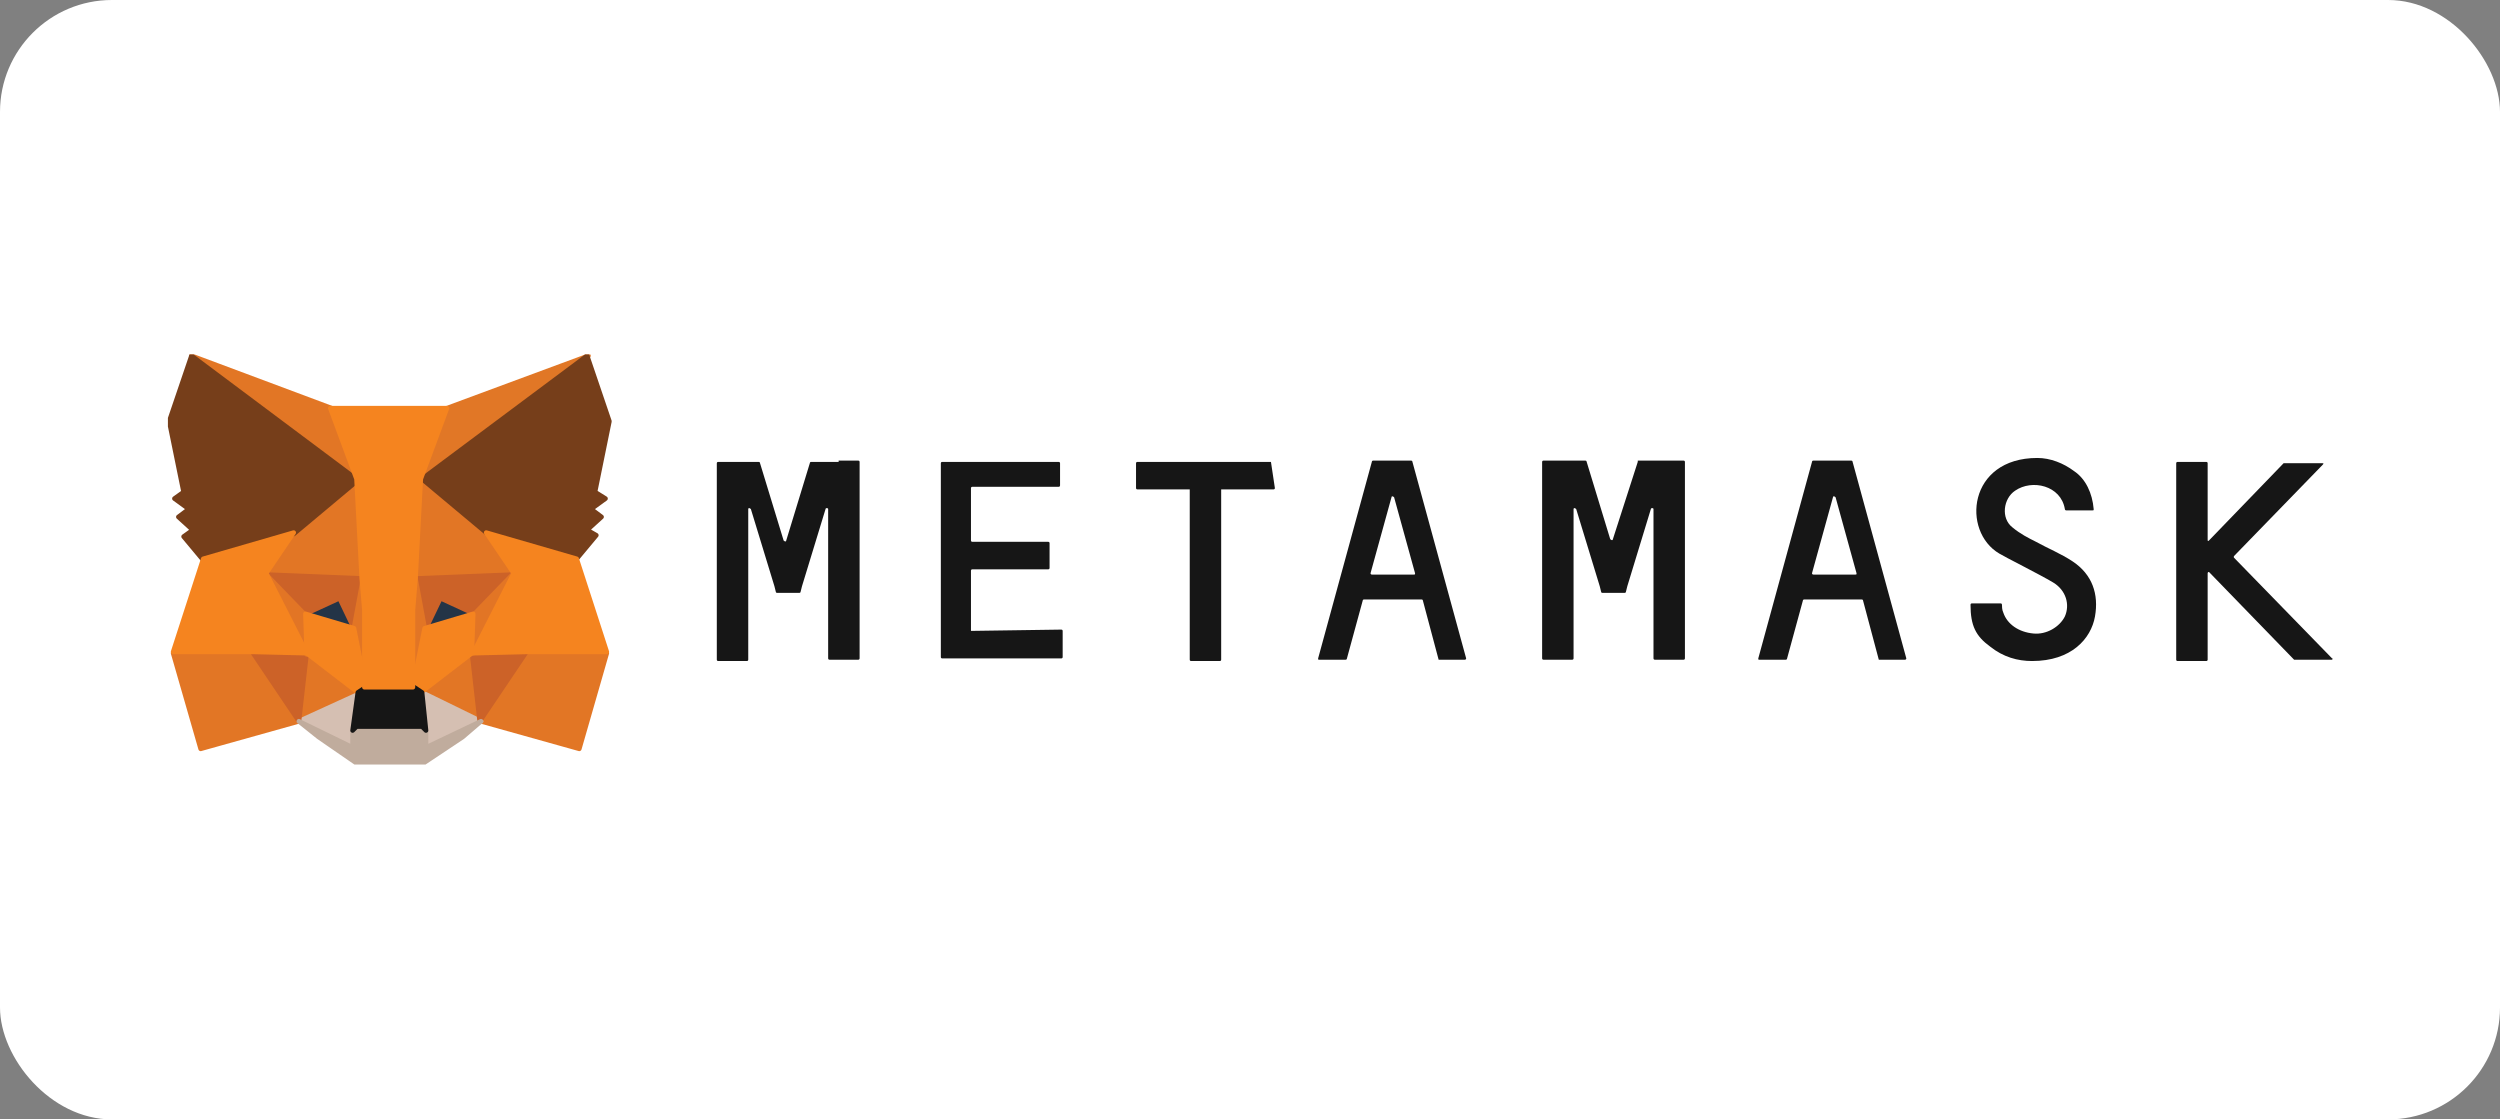 <svg width="134" height="60" viewBox="0 0 134 60" fill="none" xmlns="http://www.w3.org/2000/svg">
<rect x="0" y="0" width="134" height="60" fill="#808080" stroke="none"/>
<rect width="134" height="60" rx="6" fill="white"/>
<g clip-path="url(#clip0_21482_14657)">
<path d="M111.097 30.094C110.465 29.673 109.763 29.392 109.131 29.041C108.71 28.83 108.288 28.619 107.867 28.268C107.235 27.777 107.376 26.724 108.008 26.302C108.92 25.67 110.465 26.021 110.676 27.285C110.676 27.285 110.676 27.356 110.746 27.356H112.15C112.221 27.356 112.221 27.356 112.221 27.285C112.15 26.443 111.799 25.67 111.167 25.249C110.606 24.828 109.903 24.547 109.201 24.547C105.48 24.547 105.129 28.479 107.165 29.673C107.376 29.813 109.342 30.796 110.044 31.218C110.746 31.639 110.957 32.411 110.676 33.043C110.395 33.605 109.693 34.026 108.991 33.956C108.218 33.886 107.586 33.465 107.376 32.833C107.305 32.692 107.305 32.481 107.305 32.411C107.305 32.411 107.305 32.341 107.235 32.341H105.69C105.69 32.341 105.62 32.341 105.62 32.411C105.62 33.535 105.901 34.096 106.673 34.658C107.376 35.22 108.148 35.431 108.92 35.431C111.027 35.431 112.08 34.237 112.291 33.043C112.501 31.849 112.15 30.796 111.097 30.094Z" fill="#161616"/>
<path d="M44.951 24.758H44.249H43.477C43.477 24.758 43.406 24.758 43.406 24.828L42.142 28.971C42.142 29.041 42.072 29.041 42.002 28.971L40.738 24.828C40.738 24.828 40.738 24.758 40.668 24.758H39.895H39.193H38.491C38.491 24.758 38.421 24.758 38.421 24.828V35.361C38.421 35.361 38.421 35.431 38.491 35.431H40.036C40.036 35.431 40.106 35.431 40.106 35.361V27.286C40.106 27.215 40.176 27.215 40.247 27.286L41.511 31.428L41.581 31.709C41.581 31.709 41.581 31.779 41.651 31.779H42.845C42.845 31.779 42.915 31.779 42.915 31.709L42.985 31.428L44.249 27.286C44.249 27.215 44.389 27.215 44.389 27.286V35.29C44.389 35.29 44.389 35.361 44.46 35.361H46.004C46.004 35.361 46.075 35.361 46.075 35.29V24.758C46.075 24.758 46.075 24.688 46.004 24.688H44.951V24.758Z" fill="#161616"/>
<path d="M87.784 24.758C87.714 24.758 87.714 24.758 87.784 24.758L86.45 28.901C86.45 28.971 86.38 28.971 86.309 28.901L85.046 24.758C85.046 24.758 85.046 24.688 84.975 24.688H82.728C82.728 24.688 82.658 24.688 82.658 24.758V35.29C82.658 35.29 82.658 35.361 82.728 35.361H84.273C84.273 35.361 84.343 35.361 84.343 35.29V27.286C84.343 27.215 84.414 27.215 84.484 27.286L85.748 31.428L85.818 31.709C85.818 31.709 85.818 31.779 85.888 31.779H87.082C87.082 31.779 87.152 31.779 87.152 31.709L87.222 31.428L88.486 27.286C88.486 27.215 88.627 27.215 88.627 27.286V35.29C88.627 35.29 88.627 35.361 88.697 35.361H90.242C90.242 35.361 90.312 35.361 90.312 35.29V24.758C90.312 24.758 90.312 24.688 90.242 24.688H87.784V24.758Z" fill="#161616"/>
<path d="M68.123 24.758H65.314H63.77H60.961C60.961 24.758 60.891 24.758 60.891 24.828V26.162C60.891 26.162 60.891 26.232 60.961 26.232H63.77V35.361C63.77 35.361 63.77 35.431 63.84 35.431H65.385C65.385 35.431 65.455 35.431 65.455 35.361V26.232H68.263C68.263 26.232 68.334 26.232 68.334 26.162L68.123 24.758Z" fill="#161616"/>
<path d="M77.111 35.361H78.516C78.586 35.361 78.586 35.29 78.586 35.29L75.707 24.758C75.707 24.758 75.707 24.688 75.637 24.688H75.075H74.162H73.6C73.6 24.688 73.53 24.688 73.53 24.758L70.651 35.29C70.651 35.361 70.651 35.361 70.722 35.361H72.126C72.126 35.361 72.196 35.361 72.196 35.29L73.039 32.201C73.039 32.201 73.039 32.131 73.109 32.131H76.199C76.199 32.131 76.269 32.131 76.269 32.201L77.111 35.361C77.041 35.361 77.041 35.361 77.111 35.361ZM73.46 30.726L74.584 26.654C74.584 26.583 74.654 26.583 74.724 26.654L75.847 30.726C75.847 30.797 75.847 30.797 75.777 30.797H73.53C73.46 30.797 73.46 30.726 73.46 30.726Z" fill="#161616"/>
<path d="M100.704 35.361H102.109C102.179 35.361 102.179 35.29 102.179 35.29L99.3 24.758C99.3 24.758 99.3 24.688 99.23 24.688H98.668H97.755H97.193C97.193 24.688 97.123 24.688 97.123 24.758L94.244 35.29C94.244 35.361 94.244 35.361 94.314 35.361H95.719C95.719 35.361 95.789 35.361 95.789 35.29L96.632 32.201C96.632 32.201 96.632 32.131 96.702 32.131H99.791C99.791 32.131 99.862 32.131 99.862 32.201L100.704 35.361ZM97.123 30.726L98.247 26.654C98.247 26.583 98.317 26.583 98.387 26.654L99.51 30.726C99.51 30.797 99.51 30.797 99.44 30.797H97.193C97.123 30.797 97.123 30.726 97.123 30.726Z" fill="#161616"/>
<path d="M52.044 33.816V30.586C52.044 30.586 52.044 30.516 52.114 30.516H56.187C56.187 30.516 56.257 30.516 56.257 30.445V29.111C56.257 29.111 56.257 29.041 56.187 29.041H52.114C52.114 29.041 52.044 29.041 52.044 28.971V26.162C52.044 26.162 52.044 26.092 52.114 26.092H56.748C56.748 26.092 56.819 26.092 56.819 26.022V24.828C56.819 24.828 56.819 24.758 56.748 24.758H52.044H50.499C50.499 24.758 50.429 24.758 50.429 24.828V26.162V29.041V30.445V33.816V35.22C50.429 35.22 50.429 35.291 50.499 35.291H52.044H56.889C56.889 35.291 56.959 35.291 56.959 35.22V33.816C56.959 33.816 56.959 33.746 56.889 33.746L52.044 33.816Z" fill="#161616"/>
<path d="M125 35.291L119.734 29.884V29.814L124.509 24.898C124.579 24.828 124.509 24.828 124.439 24.828H122.473C122.473 24.828 122.473 24.828 122.402 24.828L118.4 28.971C118.33 29.041 118.33 28.971 118.33 28.901V24.828C118.33 24.828 118.33 24.758 118.26 24.758H116.715C116.715 24.758 116.645 24.758 116.645 24.828V35.361C116.645 35.361 116.645 35.431 116.715 35.431H118.26C118.26 35.431 118.33 35.431 118.33 35.361V30.726C118.33 30.656 118.4 30.656 118.4 30.656L122.964 35.361C122.964 35.361 122.964 35.361 123.034 35.361H125C125 35.361 125.071 35.291 125 35.291Z" fill="#161616"/>
<path d="M31.54 19.07L22.271 25.881L23.957 21.879L31.54 19.07Z" fill="#E17726" stroke="#E17726" stroke-width="0.25" stroke-linecap="round" stroke-linejoin="round"/>
<path d="M10.264 19.07L19.392 25.952L17.777 21.879L10.264 19.07Z" fill="#E27625" stroke="#E27625" stroke-width="0.25" stroke-linecap="round" stroke-linejoin="round"/>
<path d="M28.24 34.94L25.782 38.661L31.049 40.136L32.523 35.01L28.24 34.94Z" fill="#E27625" stroke="#E27625" stroke-width="0.25" stroke-linecap="round" stroke-linejoin="round"/>
<path d="M9.281 35.01L10.756 40.136L16.022 38.661L13.565 34.94L9.281 35.01Z" fill="#E27625" stroke="#E27625" stroke-width="0.25" stroke-linecap="round" stroke-linejoin="round"/>
<path d="M15.741 28.55L14.267 30.727L19.463 30.938L19.322 25.32L15.741 28.55Z" fill="#E27625" stroke="#E27625" stroke-width="0.25" stroke-linecap="round" stroke-linejoin="round"/>
<path d="M26.063 28.55L22.412 25.32L22.271 31.008L27.468 30.797L26.063 28.55Z" fill="#E27625" stroke="#E27625" stroke-width="0.25" stroke-linecap="round" stroke-linejoin="round"/>
<path d="M16.021 38.661L19.181 37.116L16.443 35.01L16.021 38.661Z" fill="#E27625" stroke="#E27625" stroke-width="0.25" stroke-linecap="round" stroke-linejoin="round"/>
<path d="M22.622 37.116L25.782 38.661L25.361 35.01L22.622 37.116Z" fill="#E27625" stroke="#E27625" stroke-width="0.25" stroke-linecap="round" stroke-linejoin="round"/>
<path d="M25.782 38.662L22.622 37.117L22.903 39.154V39.996L25.782 38.662Z" fill="#D5BFB2" stroke="#D5BFB2" stroke-width="0.25" stroke-linecap="round" stroke-linejoin="round"/>
<path d="M16.021 38.66L18.971 40.065V39.222L19.252 37.185L16.021 38.66Z" fill="#D5BFB2" stroke="#D5BFB2" stroke-width="0.25" stroke-linecap="round" stroke-linejoin="round"/>
<path d="M18.971 33.676L16.373 32.903L18.199 32.06L18.971 33.676Z" fill="#233447" stroke="#233447" stroke-width="0.25" stroke-linecap="round" stroke-linejoin="round"/>
<path d="M22.763 33.676L23.535 32.06L25.361 32.903L22.763 33.676Z" fill="#233447" stroke="#233447" stroke-width="0.25" stroke-linecap="round" stroke-linejoin="round"/>
<path d="M16.022 38.661L16.443 34.94L13.565 35.01L16.022 38.661Z" fill="#CC6228" stroke="#CC6228" stroke-width="0.25" stroke-linecap="round" stroke-linejoin="round"/>
<path d="M25.291 34.94L25.712 38.661L28.17 35.01L25.291 34.94Z" fill="#CC6228" stroke="#CC6228" stroke-width="0.25" stroke-linecap="round" stroke-linejoin="round"/>
<path d="M27.538 30.797L22.342 31.008L22.833 33.676L23.606 32.061L25.431 32.903L27.538 30.797Z" fill="#CC6228" stroke="#CC6228" stroke-width="0.25" stroke-linecap="round" stroke-linejoin="round"/>
<path d="M16.373 32.903L18.199 32.061L18.971 33.676L19.463 31.008L14.267 30.797L16.373 32.903Z" fill="#CC6228" stroke="#CC6228" stroke-width="0.25" stroke-linecap="round" stroke-linejoin="round"/>
<path d="M14.267 30.797L16.443 35.08L16.373 32.974L14.267 30.797Z" fill="#E27525" stroke="#E27525" stroke-width="0.25" stroke-linecap="round" stroke-linejoin="round"/>
<path d="M25.431 32.903L25.36 35.01L27.537 30.727L25.431 32.903Z" fill="#E27525" stroke="#E27525" stroke-width="0.25" stroke-linecap="round" stroke-linejoin="round"/>
<path d="M19.462 31.008L18.971 33.676L19.603 36.836L19.743 32.693L19.462 31.008Z" fill="#E27525" stroke="#E27525" stroke-width="0.25" stroke-linecap="round" stroke-linejoin="round"/>
<path d="M22.271 31.008L21.99 32.693L22.131 36.836L22.763 33.676L22.271 31.008Z" fill="#E27525" stroke="#E27525" stroke-width="0.25" stroke-linecap="round" stroke-linejoin="round"/>
<path d="M22.763 33.675L22.131 36.834L22.552 37.115L25.291 35.009L25.361 32.902L22.763 33.675Z" fill="#F5841F" stroke="#F5841F" stroke-width="0.25" stroke-linecap="round" stroke-linejoin="round"/>
<path d="M16.373 32.902L16.443 35.009L19.182 37.115L19.603 36.834L18.971 33.675L16.373 32.902Z" fill="#F5841F" stroke="#F5841F" stroke-width="0.25" stroke-linecap="round" stroke-linejoin="round"/>
<path d="M22.833 40.065V39.222L22.622 39.011H19.111L18.9 39.222V40.065L16.021 38.66L17.075 39.503L19.111 40.907H22.692L24.799 39.503L25.782 38.66L22.833 40.065Z" fill="#C0AC9D" stroke="#C0AC9D" stroke-width="0.25" stroke-linecap="round" stroke-linejoin="round"/>
<path d="M22.622 37.117L22.201 36.836H19.603L19.181 37.117L18.9 39.153L19.111 38.943H22.622L22.833 39.153L22.622 37.117Z" fill="#161616" stroke="#161616" stroke-width="0.25" stroke-linecap="round" stroke-linejoin="round"/>
<path d="M31.891 26.373L32.663 22.581L31.47 19.07L22.622 25.671L26.063 28.55L30.908 29.954L31.961 28.69L31.47 28.409L32.242 27.707L31.68 27.286L32.453 26.724L31.891 26.373Z" fill="#763E1A" stroke="#763E1A" stroke-width="0.25" stroke-linecap="round" stroke-linejoin="round"/>
<path d="M9.07 22.581L9.843 26.373L9.351 26.724L10.124 27.286L9.562 27.707L10.334 28.409L9.843 28.76L10.896 30.024L15.741 28.62L19.182 25.741L10.264 19.07L9.07 22.581Z" fill="#763E1A" stroke="#763E1A" stroke-width="0.25" stroke-linecap="round" stroke-linejoin="round"/>
<path d="M30.908 29.953L26.062 28.549L27.537 30.726L25.36 35.009L28.239 34.939H32.523L30.908 29.953Z" fill="#F5841F" stroke="#F5841F" stroke-width="0.25" stroke-linecap="round" stroke-linejoin="round"/>
<path d="M15.741 28.549L10.896 29.953L9.281 34.939H13.565L16.444 35.009L14.267 30.726L15.741 28.549Z" fill="#F5841F" stroke="#F5841F" stroke-width="0.25" stroke-linecap="round" stroke-linejoin="round"/>
<path d="M22.271 31.007L22.552 25.671L23.956 21.879H17.707L19.111 25.671L19.392 31.007L19.533 32.693V36.835H22.131V32.693L22.271 31.007Z" fill="#F5841F" stroke="#F5841F" stroke-width="0.25" stroke-linecap="round" stroke-linejoin="round"/>
</g>
<defs>
<clipPath id="clip0_21482_14657">
<rect width="116" height="21.978" fill="white" transform="translate(9 19)"/>
</clipPath>
</defs>
</svg>

